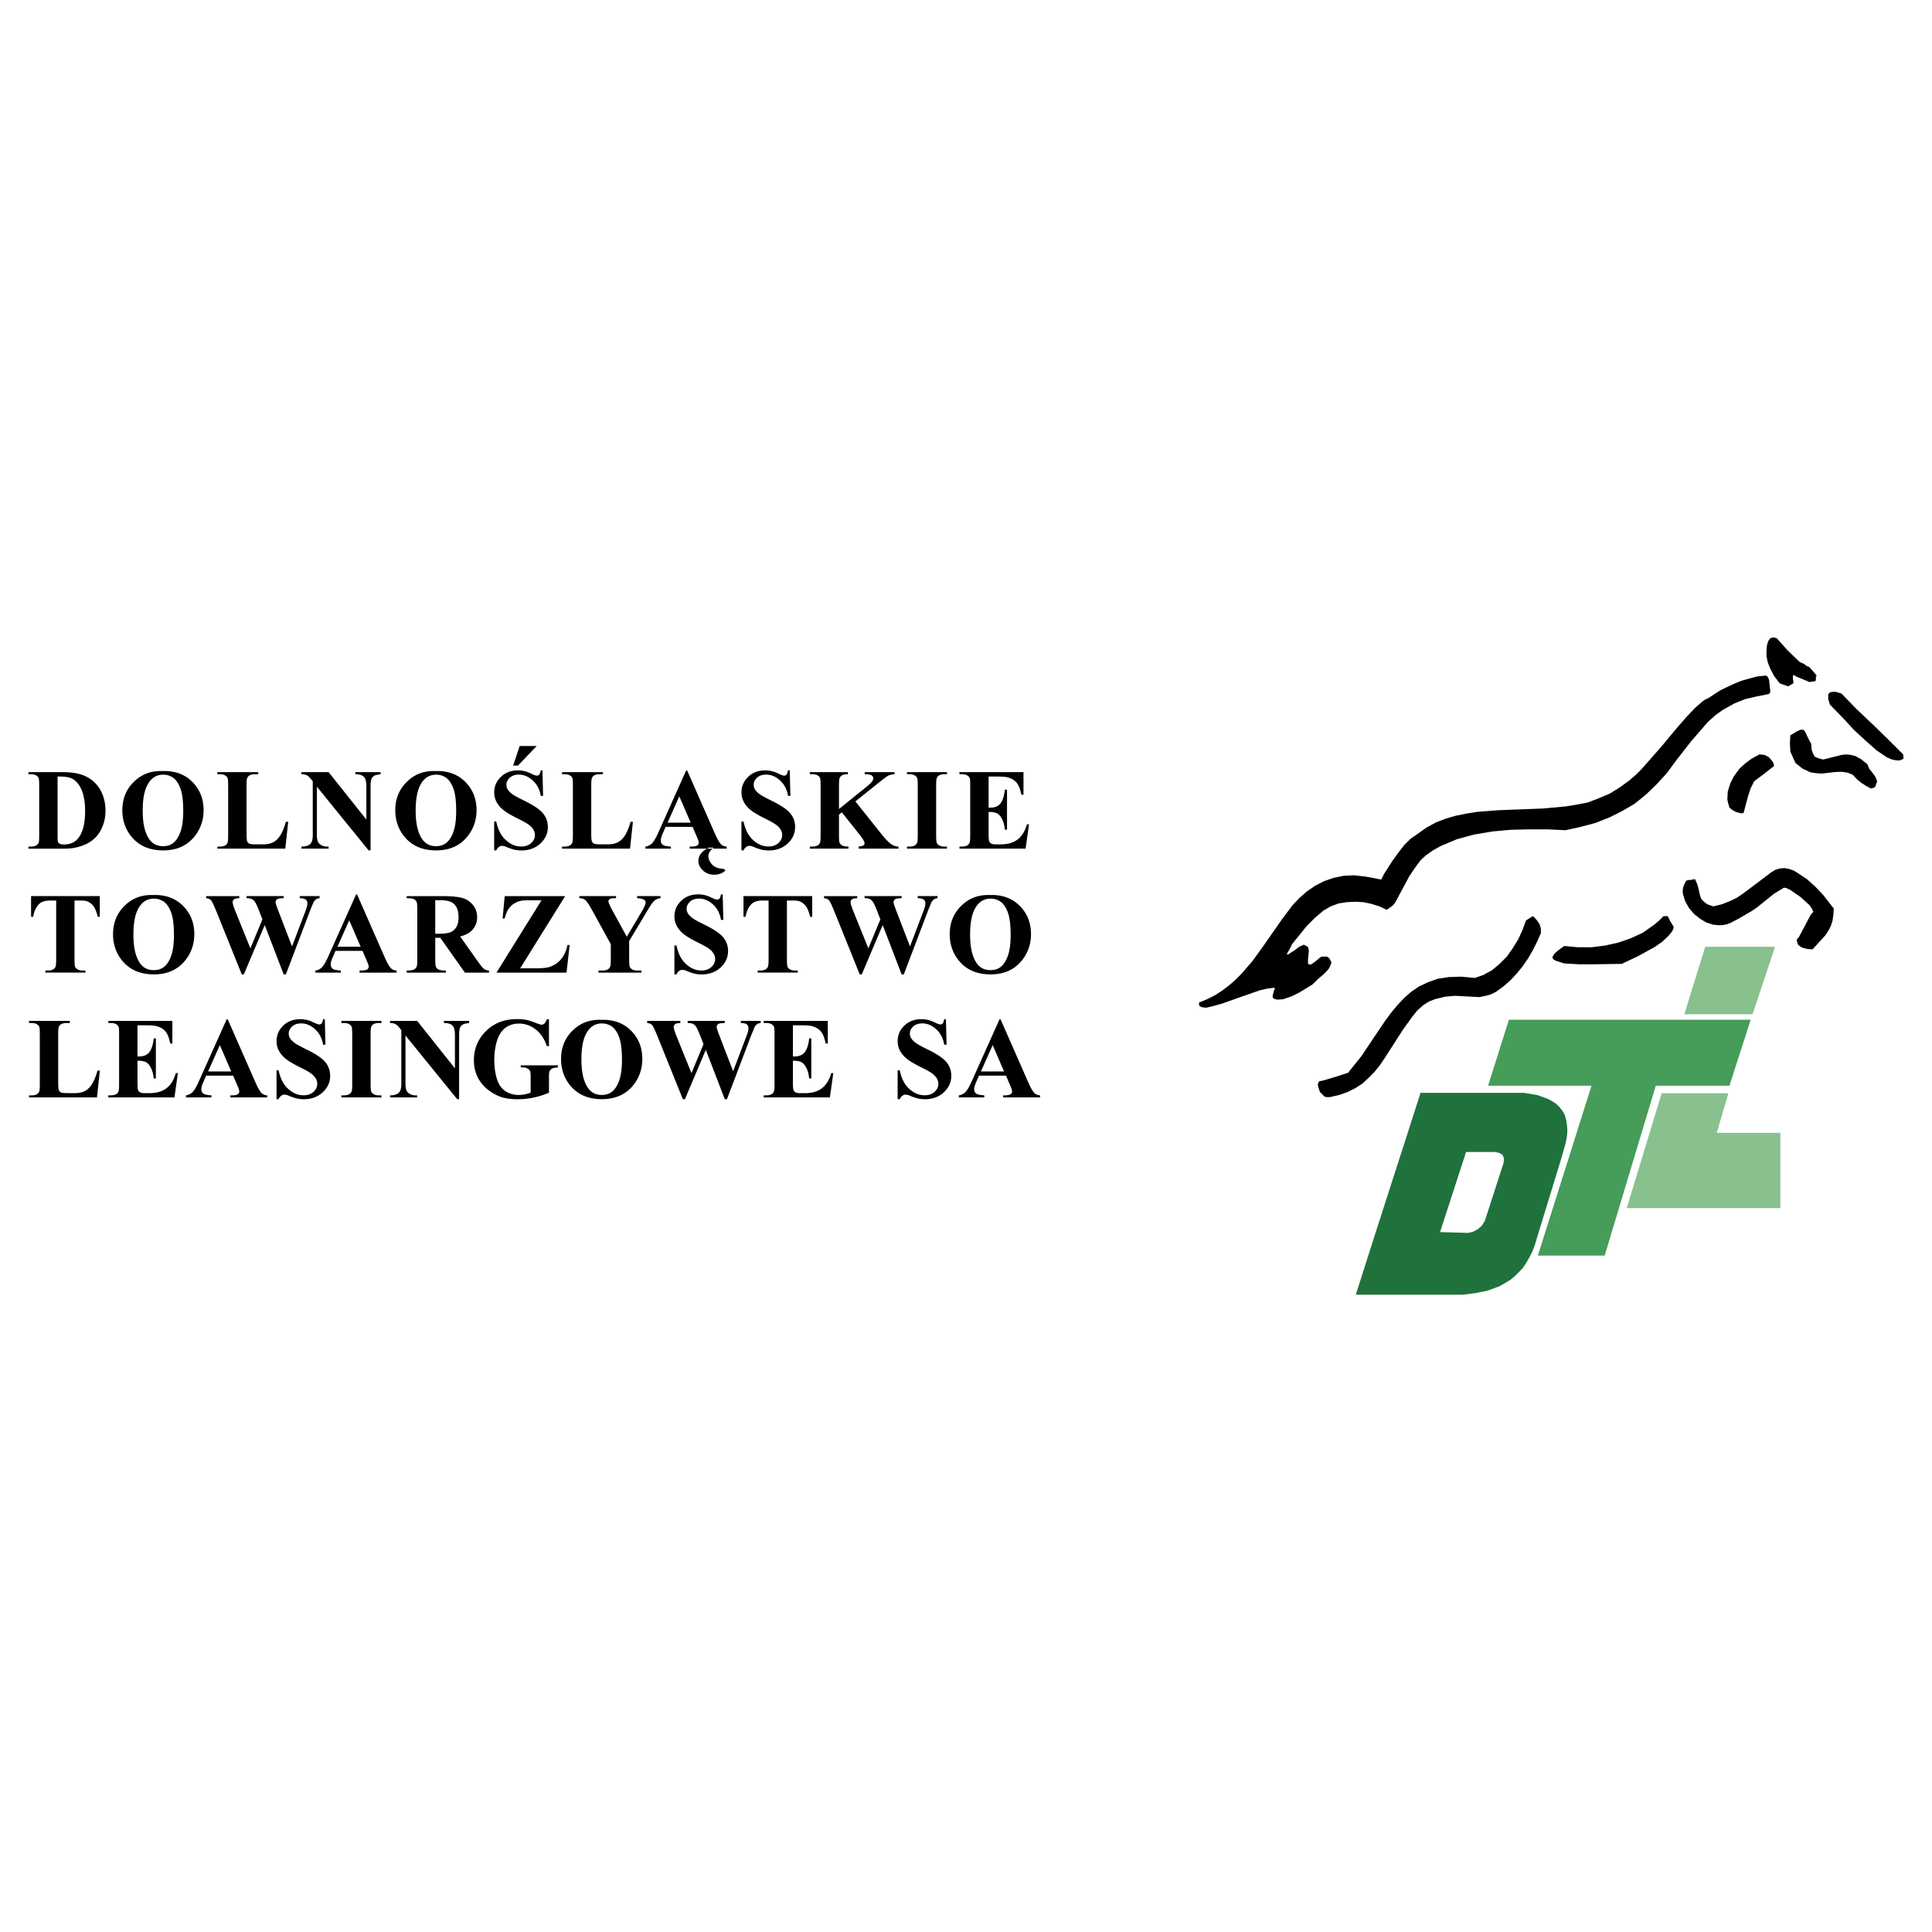 <svg xmlns="http://www.w3.org/2000/svg" width="2500" height="2500" viewBox="0 0 192.756 192.756"><g fill-rule="evenodd" clip-rule="evenodd"><path fill="#fff" d="M0 0h192.756v192.756H0V0z"/><path fill="#88c08e" d="M172.44 109.075h-6.656l-3.482 11.455h15.324v-7.508h-6.346l1.16-3.947zM174.853 101.195h-6.812l2.09-6.734h6.966l-2.244 6.734z"/><path d="M131.689 108.95l-.169-.51-.042-.254.126-.297.553-.128.85-.254 1.486-.468.68-.85.68-.849 1.189-1.784 1.146-1.699.595-.807.637-.764.68-.723.721-.636.765-.51.893-.425.976-.34 1.105-.17 1.231-.042 1.359.127.85-.296.85-.468.764-.637.722-.722.595-.85.551-.892.425-.934.34-.935.68-.424.127.085.298.339.254.383.127.425v.466l-.381.85-.425.85-.467.806-.553.808-.595.722-.636.679-.68.595-.765.552-.424.213-.382.127-.807.17-.807-.042-.807-.043-.85-.042-.977.085-1.019.254-.553.212-.551.34-.638.552-.51.638-.976 1.359-1.826 2.846-.468.679-.509.637-.595.595-.594.552-.723.467-.765.382-.849.298-.934.212h-.34l-.213-.085-.425-.425zM119.627 100.03l.808-.339.763-.382.723-.467.68-.51.636-.552.595-.595 1.105-1.274 1.019-1.402.977-1.402.976-1.401 1.02-1.359.679-.722.765-.68.807-.552.892-.467.977-.34 1.019-.212 1.062-.043 1.104.127.722.128.85.17.298-.595.849-1.316.552-.765.595-.765.637-.636.679-.468.893-.637.934-.51.977-.382 1.019-.297 1.062-.213 1.061-.169 2.166-.17 4.46-.17 2.251-.213 1.063-.169 1.103-.213 1.105-.424 1.104-.468 1.02-.637.934-.68.68-.594.51-.51.637-.722 1.274-1.444 1.699-2.039.892-1.019.849-.892.722-.637.298-.212.297-.128 1.231-.807 1.36-.637.722-.297.764-.213.765-.212.807-.085h.127l.128.085.085.128.084.212.128 1.189-.128.212-1.273.255-1.105.255-1.061.425-1.148.637-.722.509-.806.723-.808.934-.849.977-1.487 1.911-.976 1.317-1.02 1.104-1.061 1.02-1.105.891-1.231.722-1.275.638-1.402.552-1.443.382-1.53.34-1.784-.085h-1.826l-1.869.043-1.826.169-1.785.298-1.741.467-.806.34-.808.339-.765.425-.721.51-.51.467-.425.552-.722 1.062-1.274 2.379-.17.297-.212.255-.595.424-.722-.339-.807-.255-.807-.17-.807-.042-.85.042-.806.128-.807.297-.723.424-.849.723-.807.807-1.444 1.783-.255.51-.297.51.128.042.722-.467.381-.297.468-.213.425.213.085.382-.043.424-.042.426v.467l.254.085.383-.255.424-.34.127-.127.171-.085h.552l.212.169.213.383-.085.297-.17.34-.213.255-.297.297-.594.509-.51.51-1.317.808-.764.382-.85.297-.595.042-.339-.085-.127-.127v-.212l.127-.467.085-.17-.042-.128-.68.086-.765.169-1.826.638-1.911.679-.893.254-.721.17-.383-.042-.255-.085-.085-.17v-.213zM156.069 96.123l-.806-.255-.255-.127-.127-.17.042-.17.17-.255.383-.339.593-.425 1.36.127h1.359l1.359-.17 1.317-.297 1.231-.425 1.19-.552 1.104-.764.51-.425.467-.467h.425l.255.509.339.553-.042.212-.128.255-.381.467-.595.552-.723.51-1.698.934-1.614.765-2.846.042h-1.444l-1.445-.085zM179.261 93.745l.212-.255.212-.383.424-.806.425-.807.17-.298.213-.212-.127-.297-.256-.383-.425-.382-.466-.424-.977-.68-.425-.213-.255-.042-.977.595-.85.679-.891.722-.51.34-.509.297-.723.425-.806.425-.425.17-.425.085h-.467l-.467-.043-.68-.212-.638-.382-.594-.468-.509-.594-.383-.68-.212-.68-.042-.339.042-.34.127-.34.171-.339.212-.086h.212l.212-.042.255-.043.212.468.128.424.169.765.128.34.255.255.34.255.595.212.849-.212.765-.298.721-.34.68-.467 1.36-1.019 1.401-1.062.425-.255.425-.128.466-.042.468.085.467.17.425.255.892.594.849.765.765.807 1.062 1.359-.043.637-.085.595-.17.51-.212.425-.298.466-.381.425-.935 1.02-.51-.043-.51-.127-.211-.128-.213-.17-.085-.254-.042-.255zM172.55 80.578l-.128-.425-.085-.382.043-.807.255-.807.34-.679.551-.765.595-.552.637-.468.764-.424.51.043.425.211.34.383.128.212.084.297-.977.765-1.019.764-.34.68-.255.765-.467 1.741h-.34l-.424-.127-.382-.213-.255-.212zM186.65 78.667l-.466-.255-.467-.298-.468-.382-.382-.424-.51-.213-.509-.085h-.51l-.51.043-1.104.127-.552-.042-.553-.085-.807-.383-.679-.552-.255-.552-.255-.594-.042-.808.042-.807.298-.169.34-.213.382-.17h.169l.17.043.17.255.17.382.17.339.212.383.043.595.127.339.17.34.383.17.467.127 1.359-.34.51-.126.466-.043.425.043.468.126.552.298.638.51.169.424.297.383.297.382.213.509-.128.34-.042.17-.128.128-.34.085zM182.573 70.299l-.17-.552V69.28l.127-.17.256-.085h.382l.552.17 1.529 1.572 1.572 1.486 1.529 1.487 1.529 1.529.042.424-.34.17h-.382l-.425-.085-.509-.212-.51-.34-.552-.382-1.104-.977-1.147-1.062-.976-1.062-1.403-1.444zM178.411 68.473l-.383-.127-.466-.17-.553-.722-.382-.723-.255-.637-.127-.637v-.552l.042-.509.128-.425.212-.298.298-.085.339.085 1.062 1.189 1.232 1.19.213.085.253.127.213.17.297.128.723.849-.085.085V67.793l-.043.17-.595.085-.806-.34-.425-.17-.382-.212-.043.17v.212l.043.255v.213l-.51.297z"/><path fill="#469c59" d="M150.544 101.741l-2.081 6.584h10.321l-5.351 16.946h6.668l5.097-16.946h7.348l2.123-6.584h-24.125z"/><path d="M146.269 114.938l-2.592 7.986 2.804.084.51-.127.467-.255.383-.34.297-.468 1.869-5.775.042-.468-.127-.34-.34-.212-.425-.086h-2.888v.001zm-4.545-5.903h10.32l1.317.213 1.062.382.467.255.383.255.34.34.297.382.213.383.127.467.085.51.043.553-.043.594-.127.68-.425 1.487-2.421 7.899-.212.723-.256.68-.297.594-.34.595-.34.51-.425.425-.425.425-.425.34-1.02.595-1.146.425-1.189.255-1.316.17h-10.703c2.124-6.715 4.332-13.468 6.456-20.137z" fill="#20723d"/><path d="M9.962 106.811l-.287 2.68H2.896v-.207h.254c.221 0 .399-.04.533-.119a.52.52 0 0 0 .228-.271c.04-.088.061-.324.061-.709v-5.021c0-.391-.021-.634-.061-.732a.555.555 0 0 0-.252-.255c-.125-.073-.296-.109-.509-.109h-.254v-.21h4.071v.21h-.331c-.223 0-.4.038-.536.116a.555.555 0 0 0-.23.271c-.041.09-.062.326-.062.709v4.863c0 .39.023.64.067.746a.445.445 0 0 0 .265.239c.094.035.321.05.681.05h.636c.405 0 .743-.07 1.015-.213a1.88 1.88 0 0 0 .699-.676c.198-.308.384-.762.561-1.362h.23zm3.754-4.515v3.107h.152c.484 0 .834-.151 1.053-.455.217-.304.355-.754.417-1.346h.213v3.997h-.213c-.046-.437-.14-.792-.284-1.07-.146-.278-.313-.465-.505-.561-.19-.095-.469-.143-.832-.143v2.15c0 .421.017.677.054.771a.452.452 0 0 0 .2.23c.096.062.254.09.473.09h.456c.713 0 1.284-.165 1.714-.495.43-.329.738-.832.926-1.509h.208l-.342 2.427h-6.598v-.207h.253c.221 0 .4-.04.534-.119a.507.507 0 0 0 .225-.271c.042-.088.063-.324.063-.709v-5.021c0-.346-.009-.558-.028-.636a.54.54 0 0 0-.208-.304c-.144-.105-.338-.157-.586-.157h-.253v-.21h6.389v2.258h-.213c-.11-.552-.261-.947-.459-1.188-.196-.24-.474-.417-.836-.528-.209-.069-.604-.103-1.181-.103h-.792v.002zm9.546 5.021h-2.696l-.321.744c-.105.247-.157.451-.157.612 0 .215.086.373.26.473.1.062.35.106.747.137v.207h-2.538v-.207c.273-.042.5-.155.674-.343.177-.184.396-.568.653-1.15l2.73-6.091h.107l2.752 6.26c.263.594.479.967.647 1.12.128.117.31.185.542.204v.207H22.97v-.207h.152c.296 0 .505-.042.625-.125a.3.3 0 0 0 .125-.26.643.643 0 0 0-.035-.207 4.918 4.918 0 0 0-.169-.423l-.406-.951zm-.192-.417l-1.136-2.629-1.172 2.629h2.308zm9.336-5.216l.063 2.544h-.232c-.107-.639-.374-1.151-.801-1.541-.427-.389-.886-.582-1.382-.582-.382 0-.686.102-.909.307-.225.204-.336.44-.336.708 0 .167.04.319.119.449.107.177.283.352.522.522.177.125.584.344 1.222.659.894.44 1.495.855 1.806 1.245.31.391.463.836.463 1.34 0 .638-.25 1.188-.746 1.646-.498.459-1.13.689-1.895.689-.24 0-.468-.024-.682-.073a5.448 5.448 0 0 1-.805-.276 1.219 1.219 0 0 0-.444-.111.547.547 0 0 0-.31.111.784.784 0 0 0-.265.344h-.204v-2.882h.207c.165.811.482 1.428.955 1.854.471.426.978.64 1.521.64.421 0 .756-.115 1.005-.344.25-.229.375-.496.375-.8 0-.181-.048-.355-.145-.524a1.675 1.675 0 0 0-.436-.48c-.196-.151-.54-.35-1.036-.594-.693-.342-1.193-.632-1.497-.872a2.676 2.676 0 0 1-.701-.805 1.992 1.992 0 0 1-.246-.98c0-.607.225-1.126.67-1.555.448-.427 1.011-.64 1.689-.64.248 0 .488.028.72.088.177.047.393.129.644.252.253.121.433.183.532.183a.3.3 0 0 0 .231-.09c.058-.061.109-.204.157-.433h.171v.001zm5.65 7.599v.207h-3.991v-.207h.254c.221 0 .4-.04.534-.119a.502.502 0 0 0 .225-.271c.042-.088.063-.324.063-.709v-5.021c0-.391-.021-.634-.063-.732a.545.545 0 0 0-.25-.255c-.125-.073-.296-.109-.509-.109h-.254v-.21h3.991v.21h-.253c-.221 0-.4.038-.534.116a.537.537 0 0 0-.231.271c-.041.09-.062.326-.062.709v5.021c0 .391.021.634.063.732a.585.585 0 0 0 .253.256c.127.074.296.111.509.111h.255zm3.566-7.427l3.767 4.734v-3.281c0-.458-.066-.768-.196-.929-.181-.218-.482-.323-.907-.314v-.21h2.521v.21c-.323.04-.538.094-.649.159a.641.641 0 0 0-.26.32c-.062.148-.092.403-.092.764v6.355h-.192l-5.161-6.355v4.854c0 .438.1.733.301.888.2.155.43.232.688.232h.181v.207h-2.707v-.207c.42-.004.712-.091.878-.26.165-.169.248-.455.248-.86v-5.389l-.164-.203c-.161-.201-.303-.335-.428-.399-.123-.063-.302-.099-.534-.105v-.21h2.706v-.001zm13.149-.172v2.69h-.209c-.252-.736-.628-1.296-1.132-1.678a2.654 2.654 0 0 0-1.648-.574c-.571 0-1.046.161-1.424.481-.379.321-.647.767-.806 1.342a6.675 6.675 0 0 0-.236 1.768c0 .732.087 1.374.26 1.925.171.552.45.957.836 1.217.384.26.842.389 1.37.389.185 0 .373-.02.564-.061.194-.038.393-.096.596-.171v-1.587c0-.3-.021-.496-.063-.582a.572.572 0 0 0-.256-.24.962.962 0 0 0-.471-.107h-.196v-.208h3.708v.208c-.28.02-.476.058-.588.115a.586.586 0 0 0-.255.29c-.035.071-.05.246-.05.524v1.587a7.422 7.422 0 0 1-1.523.492 7.935 7.935 0 0 1-1.641.167c-.725 0-1.326-.1-1.805-.296a4.476 4.476 0 0 1-1.266-.776 3.706 3.706 0 0 1-.859-1.083 3.814 3.814 0 0 1-.394-1.741c0-1.147.403-2.117 1.21-2.909s1.822-1.188 3.046-1.188c.378 0 .721.028 1.024.088.165.031.432.118.803.258.369.14.588.212.655.212a.445.445 0 0 0 .292-.115c.09-.077.173-.224.248-.437h.21zm5.208.067c1.216-.047 2.204.309 2.965 1.062.759.755 1.139 1.698 1.139 2.832 0 .969-.282 1.819-.849 2.556-.751.977-1.812 1.464-3.182 1.464-1.372 0-2.435-.465-3.186-1.396-.592-.736-.89-1.608-.89-2.617 0-1.134.387-2.079 1.157-2.834.772-.758 1.719-1.114 2.846-1.067zm.068.359c-.699 0-1.229.356-1.595 1.07-.295.584-.443 1.426-.443 2.521 0 1.303.229 2.266.686 2.888.319.437.767.654 1.342.654.386 0 .709-.095.968-.281.329-.24.587-.625.771-1.152.185-.527.277-1.215.277-2.062 0-1.011-.094-1.766-.283-2.266-.188-.501-.426-.854-.718-1.062a1.698 1.698 0 0 0-1.005-.31zm15.847-.254v.21a.731.731 0 0 0-.359.116.858.858 0 0 0-.259.31c-.023.046-.14.337-.355.872l-2.392 6.301h-.219l-1.891-4.921-2.083 4.921h-.209l-2.51-6.23c-.255-.629-.434-1.008-.536-1.139-.1-.133-.271-.209-.511-.229v-.21h3.309v.21c-.265.007-.444.048-.531.12a.34.34 0 0 0-.132.273c0 .142.092.443.274.904l1.499 3.705 1.199-2.894-.315-.812c-.173-.441-.308-.737-.401-.885a.841.841 0 0 0-.323-.317c-.121-.065-.302-.096-.538-.096v-.21h3.699v.21c-.259.003-.444.022-.558.061a.359.359 0 0 0-.253.345c0 .086.084.35.253.793l1.392 3.614 1.243-3.272c.131-.336.211-.566.242-.691.031-.123.046-.238.046-.344a.455.455 0 0 0-.157-.363c-.106-.086-.308-.135-.604-.142v-.21h1.98zm3.215.44v3.107h.151c.485 0 .834-.151 1.053-.455.217-.304.355-.754.417-1.346h.213v3.997h-.213c-.046-.437-.141-.792-.284-1.07-.146-.278-.313-.465-.505-.561-.19-.095-.469-.143-.832-.143v2.15c0 .421.017.677.054.771a.447.447 0 0 0 .2.23c.096.062.253.09.473.09h.456c.713 0 1.284-.165 1.714-.495.431-.329.738-.832.926-1.509h.208l-.342 2.427h-6.599v-.207h.254c.221 0 .4-.04.534-.119a.507.507 0 0 0 .225-.271c.042-.088.063-.324.063-.709v-5.021c0-.346-.01-.558-.029-.636a.54.54 0 0 0-.208-.304c-.145-.105-.338-.157-.586-.157h-.254v-.21h6.389v2.258h-.213c-.11-.552-.261-.947-.459-1.188-.196-.24-.475-.417-.836-.528-.209-.069-.604-.103-1.182-.103h-.788v.002zm15.266-.612l.063 2.544h-.232c-.107-.639-.375-1.151-.801-1.541-.427-.389-.886-.582-1.381-.582-.383 0-.687.102-.909.307-.225.204-.336.44-.336.708 0 .167.04.319.119.449.107.177.282.352.522.522.177.125.584.344 1.222.659.893.44 1.495.855 1.806 1.245.309.391.463.836.463 1.34 0 .638-.25 1.188-.745 1.646-.498.459-1.13.689-1.895.689-.24 0-.469-.024-.682-.073a5.448 5.448 0 0 1-.805-.276 1.214 1.214 0 0 0-.444-.111.542.542 0 0 0-.309.111.784.784 0 0 0-.265.344h-.208v-2.882h.208c.165.811.482 1.428.955 1.854.471.426.978.64 1.521.64.421 0 .755-.115 1.005-.344.25-.229.375-.496.375-.8 0-.181-.048-.355-.144-.524a1.666 1.666 0 0 0-.437-.48c-.196-.151-.54-.35-1.036-.594-.693-.342-1.193-.632-1.497-.872a2.68 2.68 0 0 1-.702-.805 2.002 2.002 0 0 1-.246-.98c0-.607.225-1.126.671-1.555.448-.427 1.011-.64 1.689-.64.248 0 .488.028.721.088.177.047.392.129.644.252.253.121.432.183.532.183.098 0 .175-.03.23-.09.058-.061.109-.204.158-.433h.17v.001zm5.993 5.633h-2.696l-.32.744c-.106.247-.158.451-.158.612 0 .215.087.373.26.473.101.062.35.106.747.137v.207h-2.538v-.207c.273-.042.5-.155.675-.343.177-.184.396-.568.653-1.15l2.73-6.091h.107l2.752 6.26c.263.594.479.967.647 1.12.129.117.31.185.542.204v.207h-3.693v-.207h.151c.296 0 .506-.042.625-.125a.3.3 0 0 0 .125-.26.671.671 0 0 0-.035-.207 4.562 4.562 0 0 0-.169-.423l-.405-.951zm-.192-.417l-1.136-2.629-1.172 2.629h2.308zM9.956 89.405v2.067h-.202c-.122-.479-.254-.82-.4-1.028a1.523 1.523 0 0 0-.604-.498c-.142-.069-.392-.102-.747-.102h-.568v5.888c0 .39.021.634.063.731a.578.578 0 0 0 .254.256c.127.075.298.111.515.111h.253v.208H4.524v-.208h.253c.221 0 .4-.04.534-.119a.53.53 0 0 0 .231-.271c.042-.089.063-.325.063-.709v-5.888h-.553c-.513 0-.888.107-1.12.327-.327.304-.533.738-.619 1.301H3.1v-2.067h6.856v.001zm5.324-.106c1.217-.046 2.204.31 2.965 1.063.759.755 1.14 1.698 1.14 2.832 0 .968-.283 1.82-.849 2.556-.751.976-1.812 1.464-3.182 1.464-1.372 0-2.435-.465-3.186-1.397-.592-.736-.89-1.609-.89-2.617 0-1.134.386-2.079 1.157-2.834.772-.758 1.719-1.113 2.845-1.067zm.07.359c-.7 0-1.229.357-1.595 1.07-.296.584-.444 1.426-.444 2.521 0 1.303.229 2.265.686 2.888.319.436.767.653 1.341.653.387 0 .709-.095.969-.28.329-.241.586-.625.771-1.153.185-.526.276-1.214.276-2.062 0-1.011-.094-1.766-.282-2.266-.188-.501-.427-.855-.719-1.062a1.699 1.699 0 0 0-1.003-.309zm16.538-.253v.209c-.142.011-.261.05-.359.117s-.185.171-.259.309c-.023.046-.141.336-.356.873l-2.392 6.301h-.219l-1.891-4.921-2.083 4.921h-.209l-2.51-6.231c-.255-.628-.434-1.007-.536-1.138-.1-.133-.271-.21-.511-.23v-.209h3.309v.209c-.265.007-.444.048-.531.121a.339.339 0 0 0-.132.272c0 .142.092.444.274.905l1.499 3.705 1.199-2.894-.315-.811c-.173-.442-.308-.738-.402-.886a.841.841 0 0 0-.323-.317c-.121-.065-.302-.096-.538-.096v-.209h3.699v.209c-.26.003-.444.022-.558.062a.356.356 0 0 0-.253.343c0 .086.084.35.253.793l1.392 3.615 1.243-3.272a6.75 6.75 0 0 0 .242-.692c.03-.123.046-.238.046-.344a.457.457 0 0 0-.157-.363c-.106-.086-.308-.135-.604-.142v-.209h1.982zm4.283 5.46h-2.696l-.321.744c-.106.248-.158.451-.158.613 0 .215.086.372.259.473.1.062.35.105.748.136v.208h-2.539v-.208c.273-.042.5-.155.675-.342.177-.185.396-.569.653-1.151l2.73-6.091h.107l2.752 6.26c.263.594.479.966.647 1.121.129.117.31.184.542.203v.208h-3.693v-.208h.152c.295 0 .505-.042.625-.125a.299.299 0 0 0 .125-.259.677.677 0 0 0-.035-.208 4.609 4.609 0 0 0-.169-.422l-.404-.952zm-.192-.417l-1.136-2.628-1.172 2.628h2.308zm7.446-.889v2.14c0 .414.024.673.075.778.052.107.14.194.267.258.128.063.367.096.717.096v.208h-3.909v-.208c.354 0 .592-.032.719-.1a.578.578 0 0 0 .265-.256c.05-.105.075-.362.075-.776v-4.953c0-.413-.025-.673-.075-.78a.554.554 0 0 0-.269-.255c-.127-.065-.365-.096-.715-.096v-.209h3.547c.924 0 1.599.065 2.027.192a2.04 2.04 0 0 1 1.047.707c.27.342.406.746.406 1.207a1.81 1.81 0 0 1-.609 1.397c-.259.232-.621.408-1.086.522l1.835 2.584c.24.334.411.542.511.625a.948.948 0 0 0 .536.191v.208h-2.404l-2.459-3.48h-.501zm0-3.743v3.343h.32c.521 0 .911-.046 1.17-.142s.463-.269.611-.519c.148-.25.223-.574.223-.976 0-.582-.136-1.01-.409-1.289-.271-.279-.709-.417-1.314-.417h-.601zm12.96-.411l-4.487 7.206h1.452c.687 0 1.167-.042 1.441-.129a2.502 2.502 0 0 0 1.155-.745c.323-.364.546-.848.668-1.457h.22l-.31 2.76h-6.991l4.493-7.217h-1.132c-.44 0-.729.013-.867.041a2.075 2.075 0 0 0-.742.29c-.23.144-.421.336-.575.576-.152.24-.271.544-.357.911h-.208l.208-2.235h6.032v-.001zm9.513 0v.209c-.252.033-.446.105-.581.219-.188.158-.484.588-.889 1.29l-1.655 2.763v1.847c0 .394.019.64.062.735.04.095.123.18.244.252.123.075.285.111.488.111h.427v.208h-4.283v-.208h.4c.225 0 .404-.04.534-.119a.53.53 0 0 0 .231-.271c.042-.089.063-.325.063-.709V94.2l-1.796-3.27c-.357-.646-.607-1.024-.756-1.14-.146-.115-.34-.173-.584-.177v-.209h3.659v.209h-.164c-.221 0-.376.031-.465.096-.088.063-.13.13-.13.202 0 .135.15.475.45 1.019l1.379 2.528 1.374-2.304c.34-.563.511-.936.511-1.12 0-.1-.048-.185-.146-.252-.127-.094-.363-.15-.703-.169v-.209h2.33v.001zm6.205-.173l.063 2.544h-.232c-.107-.638-.375-1.151-.801-1.541-.427-.388-.886-.583-1.381-.583-.383 0-.687.102-.909.308-.225.204-.336.44-.336.707 0 .167.04.319.119.45.107.176.282.352.522.523.177.125.584.344 1.222.659.893.44 1.495.855 1.806 1.245.31.39.463.836.463 1.339 0 .638-.25 1.188-.745 1.647-.498.459-1.13.689-1.895.689-.24 0-.469-.025-.682-.073a5.568 5.568 0 0 1-.805-.276 1.219 1.219 0 0 0-.444-.111.542.542 0 0 0-.309.111.765.765 0 0 0-.265.344h-.208v-2.882h.208c.165.811.482 1.427.955 1.854.471.427.978.64 1.521.64.421 0 .755-.115 1.005-.344.25-.229.375-.496.375-.799 0-.181-.048-.355-.144-.524a1.677 1.677 0 0 0-.436-.48c-.196-.152-.54-.35-1.036-.594-.693-.342-1.193-.632-1.497-.873a2.668 2.668 0 0 1-.702-.805 2 2 0 0 1-.246-.98c0-.607.225-1.126.671-1.555.448-.427 1.011-.64 1.688-.64.249 0 .489.029.721.088.176.046.392.128.644.251.254.122.432.183.532.183a.304.304 0 0 0 .231-.09c.057-.06.109-.204.157-.432h.17zm8.931.173v2.067h-.202c-.121-.479-.254-.82-.4-1.028a1.523 1.523 0 0 0-.604-.498c-.142-.069-.392-.102-.748-.102h-.568v5.888c0 .39.021.634.063.731a.578.578 0 0 0 .254.256c.126.075.297.111.515.111h.253v.208H75.6v-.208h.254c.221 0 .399-.04.534-.119a.528.528 0 0 0 .23-.271c.042-.089.063-.325.063-.709v-5.888h-.551c-.513 0-.888.107-1.12.327-.327.304-.532.738-.619 1.301h-.213v-2.067h6.856v.001zm12.507 0v.209a.715.715 0 0 0-.359.117.866.866 0 0 0-.26.309c-.023.046-.14.336-.355.873l-2.392 6.301h-.219l-1.891-4.921-2.083 4.921h-.209l-2.51-6.231c-.256-.628-.435-1.007-.536-1.138-.1-.133-.271-.21-.511-.23v-.209h3.309v.209c-.266.007-.444.048-.531.121a.339.339 0 0 0-.132.272c0 .142.092.444.275.905l1.499 3.705 1.199-2.894-.315-.811c-.173-.442-.307-.738-.401-.886a.841.841 0 0 0-.323-.317c-.121-.065-.302-.096-.538-.096v-.209h3.699v.209c-.259.003-.444.022-.557.062a.356.356 0 0 0-.253.343c0 .086.084.35.253.793l1.391 3.615 1.243-3.272c.131-.336.212-.566.242-.692.031-.123.046-.238.046-.344a.457.457 0 0 0-.157-.363c-.106-.086-.308-.135-.603-.142v-.209h1.979zm5.217-.106c1.216-.046 2.204.31 2.965 1.063.759.755 1.139 1.698 1.139 2.832 0 .968-.282 1.82-.849 2.556-.752.976-1.812 1.464-3.182 1.464-1.373 0-2.435-.465-3.187-1.397-.592-.736-.89-1.609-.89-2.617 0-1.134.387-2.079 1.157-2.834.774-.758 1.721-1.113 2.847-1.067zm.068.359c-.699 0-1.229.357-1.595 1.07-.296.584-.443 1.426-.443 2.521 0 1.303.229 2.265.686 2.888.319.436.767.653 1.342.653.386 0 .709-.095.968-.28.329-.241.587-.625.771-1.153.186-.526.277-1.214.277-2.062 0-1.011-.094-1.766-.283-2.266-.188-.501-.426-.855-.718-1.062a1.702 1.702 0 0 0-1.005-.309zM2.835 84.67v-.207h.254c.221 0 .392-.035.509-.105a.625.625 0 0 0 .261-.285c.035-.079.052-.315.052-.708v-5.021c0-.39-.021-.634-.063-.732a.551.551 0 0 0-.25-.256c-.125-.073-.296-.109-.509-.109h-.254v-.209h3.416c.913 0 1.647.125 2.202.373.679.303 1.195.763 1.545 1.378.352.617.526 1.312.526 2.088 0 .538-.086 1.032-.259 1.484a3.402 3.402 0 0 1-.669 1.12c-.274.295-.59.532-.949.71a5.19 5.19 0 0 1-1.314.414c-.229.044-.59.067-1.082.067H2.835v-.002zm2.911-7.199v5.956c0 .315.015.508.044.579a.326.326 0 0 0 .152.163c.102.058.248.084.44.084.626 0 1.105-.213 1.436-.642.45-.578.674-1.474.674-2.69 0-.98-.154-1.762-.461-2.348-.244-.458-.557-.769-.939-.934-.272-.117-.719-.173-1.346-.168zm10.462-.541c1.216-.046 2.204.31 2.965 1.063.759.755 1.139 1.698 1.139 2.832 0 .968-.282 1.819-.849 2.556-.751.977-1.812 1.464-3.183 1.464-1.372 0-2.435-.465-3.186-1.396-.592-.736-.89-1.608-.89-2.617 0-1.134.386-2.079 1.156-2.834.775-.758 1.722-1.114 2.848-1.068zm.069.36c-.699 0-1.229.357-1.595 1.07-.296.584-.444 1.425-.444 2.521 0 1.303.229 2.266.686 2.889.319.436.767.653 1.341.653.386 0 .709-.094.968-.281.329-.24.586-.624.771-1.153.185-.527.277-1.214.277-2.062 0-1.011-.094-1.766-.283-2.266-.188-.501-.426-.855-.718-1.063a1.698 1.698 0 0 0-1.003-.308zm12.477 4.7l-.287 2.68h-6.779v-.207h.253c.221 0 .4-.041.534-.12a.51.51 0 0 0 .227-.271c.04-.088.061-.324.061-.708v-5.021c0-.39-.021-.634-.061-.732a.564.564 0 0 0-.251-.256c-.125-.073-.296-.109-.51-.109h-.253v-.209h4.072v.209h-.333c-.223 0-.4.039-.536.117a.555.555 0 0 0-.23.271c-.041.091-.062.327-.062.709v4.863c0 .39.023.64.067.746a.449.449 0 0 0 .266.24c.094.035.321.05.68.05h.636c.405 0 .744-.071 1.015-.213.269-.142.503-.367.7-.676.198-.307.384-.761.561-1.362h.23v-.001zm4.032-4.954l3.766 4.734v-3.282c0-.458-.065-.767-.196-.928-.181-.217-.482-.323-.906-.315v-.209h2.521v.209c-.323.041-.538.094-.649.159a.644.644 0 0 0-.26.321c-.062.148-.092.403-.092.763v6.356h-.192l-5.162-6.356v4.854c0 .438.1.734.302.888.2.155.43.232.688.232h.181v.207h-2.708v-.207c.42-.004.712-.09.877-.26.166-.169.248-.455.248-.861v-5.388l-.163-.204c-.162-.202-.304-.334-.429-.4-.123-.063-.302-.098-.534-.105v-.209h2.708v.001zm10.654-.106c1.217-.046 2.204.31 2.965 1.063.759.755 1.14 1.698 1.14 2.832 0 .968-.283 1.819-.849 2.556-.751.977-1.812 1.464-3.183 1.464-1.372 0-2.434-.465-3.186-1.396-.592-.736-.89-1.608-.89-2.617 0-1.134.386-2.079 1.157-2.834.773-.758 1.72-1.114 2.846-1.068zm.07.36c-.7 0-1.23.357-1.595 1.07-.295.584-.444 1.425-.444 2.521 0 1.303.229 2.266.686 2.889.319.436.767.653 1.341.653.386 0 .709-.094.968-.281.329-.24.586-.624.771-1.153.184-.527.276-1.214.276-2.062 0-1.011-.094-1.766-.283-2.266-.188-.501-.426-.855-.718-1.063a1.697 1.697 0 0 0-1.002-.308zm10.612-.427l.063 2.544h-.232c-.107-.638-.375-1.151-.801-1.541-.426-.388-.886-.582-1.381-.582-.383 0-.686.102-.909.307-.225.204-.336.44-.336.708 0 .167.04.319.119.449.107.177.282.352.522.522.177.125.584.344 1.222.659.894.44 1.495.855 1.806 1.245.31.39.463.836.463 1.339 0 .638-.25 1.188-.746 1.647-.498.459-1.13.69-1.895.69-.24 0-.468-.025-.682-.073a5.354 5.354 0 0 1-.805-.277 1.219 1.219 0 0 0-.444-.111.542.542 0 0 0-.309.111.784.784 0 0 0-.265.344h-.208v-2.882h.208c.165.811.482 1.427.955 1.854.471.426.978.639 1.521.639.421 0 .755-.115 1.005-.344.25-.229.375-.496.375-.799 0-.181-.048-.355-.144-.524a1.677 1.677 0 0 0-.436-.48c-.196-.151-.54-.35-1.036-.594-.693-.342-1.193-.632-1.497-.872a2.668 2.668 0 0 1-.702-.805 2 2 0 0 1-.246-.98c0-.607.225-1.126.671-1.555.448-.427 1.011-.64 1.689-.64.248 0 .488.028.721.088.176.046.392.129.644.252.254.121.432.183.532.183a.301.301 0 0 0 .231-.091c.058-.059.109-.203.157-.432h.17v.001zm-.578-2.433l-1.864 1.953h-.484l.653-1.953h1.695zm9.602 7.56l-.286 2.68h-6.78v-.207h.254c.221 0 .4-.041.534-.12a.51.51 0 0 0 .227-.271c.041-.088.062-.324.062-.708v-5.021c0-.39-.021-.634-.062-.732a.564.564 0 0 0-.251-.256c-.125-.073-.296-.109-.509-.109h-.255v-.209h4.072v.209h-.333c-.223 0-.399.039-.536.117a.555.555 0 0 0-.23.271c-.04.091-.062.327-.062.709v4.863c0 .39.023.64.067.746a.45.45 0 0 0 .265.24c.094.035.321.05.68.05h.636c.405 0 .744-.071 1.015-.213.269-.142.503-.367.699-.676.198-.307.384-.761.561-1.362h.232v-.001zm5.957.507h-2.696l-.321.744c-.105.248-.158.452-.158.613 0 .215.087.373.26.473.1.062.35.106.747.137v.207h-2.538v-.207c.273-.042.5-.156.675-.342.177-.184.396-.569.653-1.151l2.73-6.091h.107l2.752 6.26c.263.594.479.967.647 1.12.128.117.31.185.542.204v.207H68.81v-.207h.151c.296 0 .506-.042.625-.125a.3.3 0 0 0 .125-.26.682.682 0 0 0-.035-.208 4.484 4.484 0 0 0-.169-.422l-.404-.952zm-.193-.417l-1.136-2.629-1.172 2.629h2.308zm1.809 2.494h.489c-.357.279-.536.557-.536.839 0 .206.071.417.209.63.138.213.319.373.54.479s.486.16.793.163l.164.185c-.187.14-.346.234-.473.283a1.87 1.87 0 0 1-.653.119c-.438 0-.811-.142-1.115-.426-.303-.283-.455-.6-.455-.948.001-.551.346-.994 1.037-1.324zm8.075-7.711l.063 2.544h-.232c-.107-.638-.375-1.151-.801-1.541-.427-.388-.886-.582-1.382-.582-.382 0-.686.102-.909.307-.225.204-.336.44-.336.708 0 .167.041.319.12.449.107.177.282.352.522.522.177.125.584.344 1.222.659.894.44 1.495.855 1.806 1.245.309.39.463.836.463 1.339 0 .638-.25 1.188-.746 1.647-.498.459-1.13.69-1.895.69-.24 0-.469-.025-.682-.073a5.354 5.354 0 0 1-.805-.277 1.219 1.219 0 0 0-.444-.111.542.542 0 0 0-.309.111.784.784 0 0 0-.265.344h-.208v-2.882h.208c.165.811.482 1.427.955 1.854.47.426.978.639 1.521.639.421 0 .755-.115 1.005-.344s.375-.496.375-.799c0-.181-.048-.355-.144-.524a1.653 1.653 0 0 0-.437-.48c-.196-.151-.54-.35-1.036-.594-.693-.342-1.193-.632-1.497-.872a2.668 2.668 0 0 1-.702-.805 1.989 1.989 0 0 1-.246-.98c0-.607.225-1.126.67-1.555.448-.427 1.011-.64 1.689-.64.248 0 .488.028.721.088.177.046.392.129.644.252.254.121.433.183.532.183a.297.297 0 0 0 .23-.091c.058-.059.11-.203.158-.432h.172v.001zm6.547 3.095l2.684 3.361c.381.473.707.793.98.962.2.12.409.181.63.181v.207h-3.974v-.207c.251-.023.413-.063.486-.12a.25.25 0 0 0 .111-.208c0-.157-.173-.455-.518-.89l-1.751-2.202-.283.237v2.083c0 .397.023.645.07.744a.56.56 0 0 0 .257.25c.128.071.333.105.615.105v.207h-3.851v-.207h.254c.221 0 .399-.041.533-.12a.5.5 0 0 0 .226-.271c.042-.088.061-.324.061-.708v-5.021c0-.39-.019-.634-.061-.732a.561.561 0 0 0-.25-.256c-.127-.073-.296-.109-.509-.109h-.254v-.209h3.799v.209c-.258 0-.456.037-.59.111a.546.546 0 0 0-.23.265c-.046.094-.07.334-.07.721v2.375l2.833-2.291c.394-.319.592-.575.592-.765 0-.144-.081-.255-.243-.338-.082-.042-.288-.067-.615-.079v-.209h2.979v.209c-.267.019-.475.065-.626.142-.154.077-.504.338-1.051.78l-2.234 1.793zm9.139 4.505v.207h-3.991v-.207h.253c.221 0 .4-.041.534-.12a.5.5 0 0 0 .225-.271c.042-.088.063-.324.063-.708v-5.021c0-.39-.021-.634-.063-.732a.546.546 0 0 0-.25-.256c-.125-.073-.296-.109-.509-.109h-.253v-.209h3.991v.209h-.254c-.221 0-.399.039-.534.117a.542.542 0 0 0-.231.271c-.04.091-.061.327-.061.709v5.021c0 .39.021.634.063.732a.583.583 0 0 0 .253.255c.127.075.296.112.509.112h.255zm4.154-6.987v3.107h.152c.484 0 .834-.151 1.053-.456.218-.303.355-.753.417-1.345h.214v3.997h-.214c-.046-.436-.14-.792-.284-1.07-.146-.279-.313-.465-.506-.562-.189-.094-.469-.142-.832-.142v2.15c0 .421.018.676.055.771a.45.45 0 0 0 .199.23c.097.062.254.09.473.09h.456c.713 0 1.283-.166 1.714-.496.43-.329.737-.832.926-1.509h.208l-.342 2.427h-6.599v-.207h.253c.221 0 .4-.041.534-.12a.5.5 0 0 0 .226-.271c.042-.088.062-.324.062-.708v-5.021c0-.346-.009-.557-.028-.636a.536.536 0 0 0-.207-.304c-.145-.106-.339-.157-.586-.157h-.253v-.209h6.389v2.258h-.213c-.11-.552-.262-.947-.46-1.188-.196-.24-.474-.417-.836-.528-.209-.069-.604-.102-1.181-.102h-.79v.001z"/></g></svg>